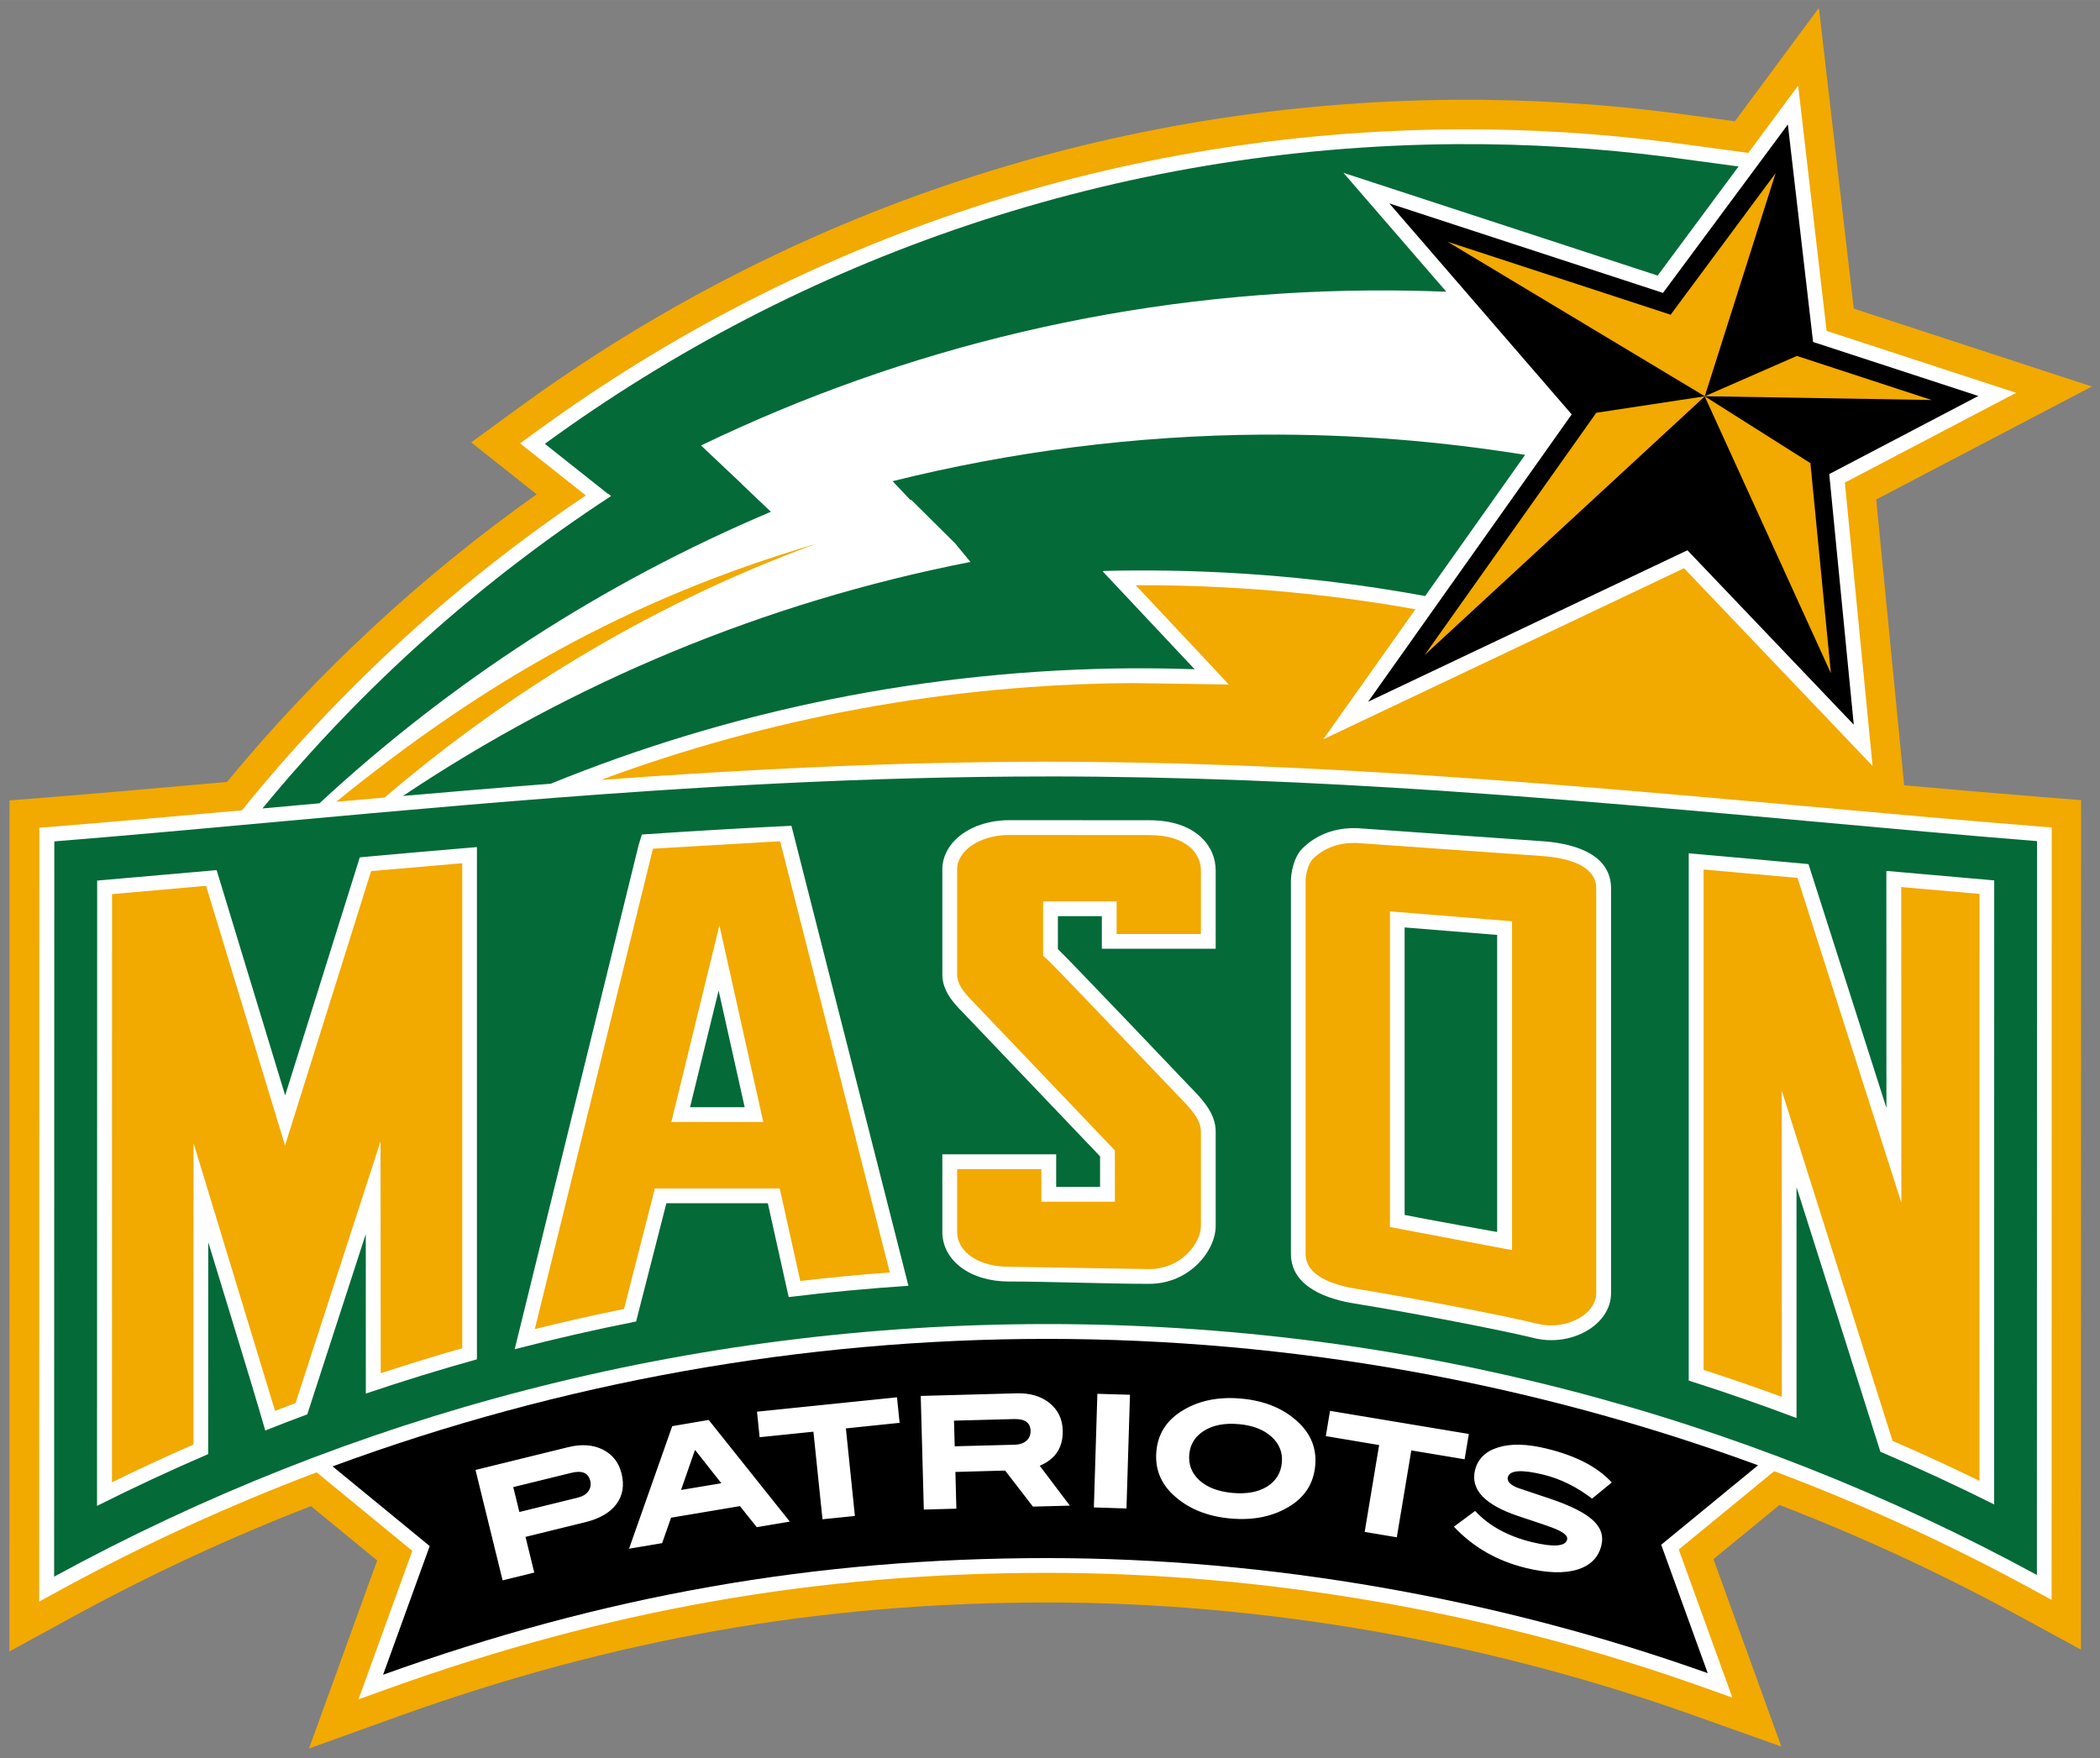 <?xml version="1.0" encoding="utf-8"?>
<svg xmlns="http://www.w3.org/2000/svg" xmlns:cc="http://creativecommons.org/ns#" xmlns:dc="http://purl.org/dc/elements/1.1/" xmlns:rdf="http://www.w3.org/1999/02/22-rdf-syntax-ns#" height="200.94" width="240" version="1.1" viewBox="0 0 240 200.936">
  <rect x="0" y="0" width="240" height="200.936" fill="#808080" stroke="none"/>
  <g>
    <path d="m217.62 89.754c-1.046-10.712-2.918-29.861-3.195-32.664 3.245-1.701 24.649-12.916 24.649-12.916s-23.844-7.799-27.215-8.9c-0.428-3.668-3.985-34.369-3.985-34.369l-5.092 6.868s-1.982 2.677-4.508 6.083l-6.973-0.941c-8.277-1.062-16.659-1.57-24.946-1.514-38.877 0.267-75.918 12.453-107.12 35.23l-5.384 3.929s5.489 4.357 7.482 5.932c-13.278 9.419-25.192 20.498-35.391 32.875-6.878 0.614-13.62 1.213-20.186 1.741l-4.669 0.372-0.015 97.267 7.502-4.096c8.709-4.755 17.721-8.931 26.963-12.513 3.17 2.606 6.365 5.223 7.567 6.209-1.228 3.386-7.789 21.494-7.789 21.494l10.163-3.658c24.739-8.89 48.311-13.031 74.188-13.031 24.669 0 50.183 4.443 73.785 12.855l10.133 3.612s-6.536-18.043-7.758-21.424c1.202-0.986 4.392-3.597 7.542-6.189 9.243 3.567 18.254 7.723 26.963 12.458l7.492 4.075 0.02-97.09-4.669-0.372c-5.087-0.408-10.284-0.855-15.557-1.323" fill="#f2a900"/>
    <path d="m232.91 94.449c-34.54-2.768-73.71-7.392-113.27-7.392-17.177 0-34.274 0.865-50.953 2.078 19.198-7.119 39.683-10.918 60.633-11.064l11.109 0.161-2.702-2.903-2.606-2.777v0.005l-0.07-0.075c-0.005-0.01-2.979-3.175-5.253-5.595 10.752-0.045 21.484 0.88 31.964 2.747-5.595 7.894-10.531 14.863-10.531 14.863l41.232-19.552c1.54 1.615 21.544 22.596 21.544 22.596s-2.963-30.299-3.165-32.387c1.786-0.936 19.572-10.259 19.572-10.259s-19.824-6.48-21.66-7.079c-0.231-1.972-3.25-28.03-3.25-28.03l-2.546 3.436s-1.328 1.791-3.15 4.252l-8.956-1.208c-8.106-1.042-16.337-1.54-24.468-1.484-38.168 0.262-74.525 12.221-105.15 34.581l-1.796 1.308s5.645 4.473 7.512 5.952c-14.914 10.039-28.162 22.205-39.296 35.986-7.366 0.664-14.586 1.303-21.605 1.872l-1.555 0.12-0.015 88.451 2.501-1.37c9.419-5.142 19.185-9.615 29.207-13.404 3.23 2.647 9.771 8.015 10.933 8.971-0.694 1.917-6.148 16.971-6.148 16.971l3.386-1.218c25.122-9.031 49.056-13.238 75.335-13.238 25.051 0 50.958 4.518 74.917 13.056l3.376 1.202s-5.434-15.009-6.128-16.926c1.177-0.966 7.784-6.385 10.908-8.951 10.022 3.773 19.788 8.226 29.207 13.348l2.496 1.359 0.015-88.281-1.555-0.126" fill="#fff"/>
    <path d="m200.92 167.47c-25.907-9.499-53.499-14.445-81.287-14.445-27.914 0-55.622 4.986-81.624 14.571l11.099 9.107-5.328 14.707c25.222-9.066 49.378-13.333 75.903-13.333 25.247 0 51.406 4.574 75.486 13.152l-5.318-14.677 11.069-9.082m0.86-149.81s-10.435 14.078-11.723 15.814c-2.118-0.694-31.28-10.229-31.28-10.229s19.275 22.304 20.845 24.115c-1.419 2.002-23.265 32.84-23.265 32.84l36.493-17.308c1.52 1.595 19.009 19.934 19.009 19.934s-2.596-26.576-2.803-28.644c1.751-0.916 17.036-8.926 17.036-8.926l-18.883-6.173c-0.226-1.942-2.883-24.86-2.883-24.86l-2.546 3.436"/>
    <path d="m166.43 16.472c-39.01 0.266-75.042 12.995-104.16 34.252l7.233 5.739 0.039-0.024 0.299 0.252c-15.088 9.852-28.515 21.926-39.846 35.707 2.159-0.191 4.334-0.393 6.517-0.589 14.959-13.867 32.398-25.202 51.586-33.317l-3.325-3.168 0.008-0.008-4.662-4.403c23.134-11.16 49.106-17.529 76.561-17.72 2.888-0.02 5.763 0.034 8.616 0.149-5.922-6.848-11.761-13.593-11.761-13.593s33.768 11.041 35.912 11.745c0.775-1.046 5.577-7.522 9.245-12.469l-8.03-1.082c-7.919-1.016-16.011-1.525-24.237-1.47zm-22.122 33.199c-14.586 0.096-28.75 1.951-42.296 5.322l1.996 2.117 0.142 0.024 5.087 5.047h-0.016l1.69 2.044c-23.658 4.619-45.625 13.88-64.856 26.745 5.57-0.483 11.204-0.962 16.895-1.399 20.478-8.342 42.895-13.026 66.39-13.191 2.415-0.015 4.814 0.035 7.193 0.11l-2.61-2.775-0.079-0.086-7.807-8.31 0.094-0.063c1.072-0.03 2.154-0.05 3.231-0.055 11.467-0.081 22.666 0.934 33.514 2.917 4.166-5.887 8.54-12.066 11.423-16.132-9.746-1.575-19.758-2.382-29.992-2.311zm-24.63 39.072c-10.278 0-20.406 0.295-30.338 0.778-4.966 0.242-9.883 0.534-14.748 0.857-14.595 0.97-28.715 2.249-42.223 3.483-9.007 0.822-17.737 1.625-26.163 2.303l-0.018 84.036c33.701-18.4 72.359-28.87 113.47-28.87 40.971 0 79.512 10.39 113.13 28.679l0.016-83.875c-8.404-0.672-17.119-1.469-26.099-2.286-8.984-0.821-18.234-1.658-27.713-2.415-4.742-0.378-9.536-0.737-14.386-1.063-14.55-0.97-29.57-1.63-44.93-1.63z" fill="#046a38"/>
    <path d="m115.29 93.741c-4.262 0.005-7.594 2.476-7.594 5.621v12.004c0 1.847 1.216 3.221 2.358 4.363 0.065 0.06 15.663 16.426 15.668 16.43v3.49h-5.016v-3.719h-13.011v8.852c0 3.291 3.192 5.684 7.594 5.684 4.407 0 11.359 0.267 16.053 0.267 4.584 0 7.594-3.767 7.594-6.619v-10.778c0-2.143-1.588-3.759-3.042-5.244 0 0-13.935-14.652-14.992-15.613v-3.773h5.023v3.726h13.011v-8.947c0-2.858-2.346-5.739-7.594-5.739l-16.053-0.008zm-24.834 0.637c-5.766 0.277-11.474 0.616-17.099 0.998l-0.377 1.226-14.159 57.603c4.593-1.187 9.217-2.248 13.876-3.168 0.453-1.766 2.931-11.456 3.459-13.514h11.596c0.428 1.937 2.005 9.017 2.382 10.723 4.548-0.558 9.108-0.987 13.687-1.289l-13.369-52.568zm64.631 0.275c-2.481-0.081-4.642 0.724-6.242 2.319-1.042 1.046-1.313 2.91-1.313 3.75v42.578c0 3.854 4.303 5.214 7.327 5.692 5.318 0.845 16.504 2.958 20.464 3.939 4.262 1.057 8.797-1.52 8.797-5.118v-46.273c0-3.673-3.69-5.06-7.594-5.377l-21.375-1.509h-0.055-0.008zm-100.58 2.162c-4.533 0.377-9.006 0.774-13.388 1.171-1.263 4.025-6.396 20.411-8.53 27.209-2.023-6.652-6.698-22.018-7.83-25.747-4.573 0.403-10.355 0.903-13.656 1.195 0 7.225-0.011 59.036-0.016 71.47 4.176-2.098 8.412-4.068 12.704-5.92 0-2.717 0.008-14.946 0.008-24.229 2.445 7.98 5.292 17.31 5.825 19.166l0.692 2.366c1.6-0.634 3.198-1.249 4.804-1.847 0.704-2.168 4.101-12.625 6.683-20.605 0 6.551 0.003 16.148 0.008 18.231 4.196-1.419 8.43-2.728 12.696-3.915v-58.545zm138.49 0.708v60.268c4.141 1.313 8.254 2.742 12.319 4.277v-26.391c3.311 10.395 8.351 26.339 9.583 30.243 4.392 1.877 8.731 3.884 13.003 6.022 0-12.402 0.008-64.096 0.008-71.321-2.979-0.262-7.99-0.703-12.327-1.085 0.005 4.478 0.008 27.091 0.008 27.091-3.079-9.66-7.579-23.728-8.907-27.869-4.468-0.408-9.033-0.827-13.687-1.234zm-32.468 8.475c2.576 0.206 8.33 0.671 10.574 0.857 0.005 2.979 0 30.055 0 33.954 0 0-8.264-1.477-10.574-1.95v-32.861zm-78.401 7.217c1.328 5.937 2.451 10.978 2.979 13.333h-6.25l0.008-0.016s1.738-7.109 3.263-13.317zm34.025 46.031-10.927 0.299 0.354 12.987 3.719-0.102-0.11-4.198 5.684-0.157 3.176 4.119 4.221-0.11-3.443-4.56c1.806-0.755 2.681-2.107 2.626-4.049-0.035-1.298-0.538-2.336-1.509-3.121-0.976-0.785-2.24-1.154-3.789-1.109zm9.261 0.055-0.401 12.987 3.726 0.118 0.401-12.995-3.726-0.11zm-22.901 0.401-15.998 1.643 0.299 2.917 6.147-0.629 1.038 10.008 3.703-0.377-1.03-10.008 6.14-0.637-0.299-2.917zm37.397 0.102c-1.879 0.094-3.538 0.609-4.969 1.541-1.685 1.092-2.607 2.598-2.783 4.52-0.176 1.952 0.453 3.605 1.903 4.969 1.665 1.565 3.857 2.474 6.564 2.72 2.692 0.241 4.996-0.256 6.918-1.494 1.67-1.082 2.591-2.6 2.767-4.552 0.176-1.922-0.467-3.566-1.926-4.945-1.655-1.565-3.828-2.471-6.525-2.712-0.675-0.062-1.323-0.079-1.95-0.047zm12.091 1.447-0.48 2.885 6.093 1.022-1.651 9.929 3.671 0.613 1.659-9.929 6.093 1.014 0.48-2.893-15.865-2.642zm-36.124 0.936c1.243-0.035 1.877 0.408 1.903 1.329 0.015 0.463-0.142 0.848-0.464 1.14-0.327 0.292-0.773 0.449-1.337 0.464l-6.871 0.181-0.079-2.932 6.848-0.181zm-34.882 0.102-4.167 0.708-4.937 14.009 3.781-0.637 1.022-2.909 7.87-1.321 1.926 2.406 3.773-0.637-9.269-11.619zm60.59 0.48c1.585 0.141 2.831 0.621 3.726 1.431 0.896 0.815 1.293 1.807 1.187 2.964-0.106 1.187-0.671 2.102-1.682 2.736-1.016 0.634-2.331 0.877-3.946 0.731-1.63-0.146-2.891-0.626-3.781-1.431-0.891-0.81-1.277-1.8-1.171-2.987 0.106-1.162 0.677-2.065 1.714-2.704 1.036-0.639 2.354-0.885 3.954-0.739zm32.107 2.351c-0.925-0.023-1.744 0.08-2.469 0.307-1.449 0.448-2.337 1.319-2.649 2.602-0.543 2.239 1.149 4.003 5.079 5.291 2.244 0.735 3.633 1.215 4.167 1.446 0.946 0.403 1.377 0.8 1.281 1.187-0.191 0.795-1.535 0.903-4.025 0.299-2.747-0.669-4.909-1.861-6.494-3.561l-2.421 1.8c2.199 2.345 4.946 3.917 8.231 4.717 2.42 0.589 4.392 0.646 5.912 0.173 1.474-0.468 2.38-1.383 2.712-2.752 0.272-1.122-0.083-2.114-1.069-2.964-0.926-0.82-2.547-1.618-4.866-2.398-1.233-0.413-2.462-0.822-3.679-1.234-0.825-0.347-1.188-0.747-1.077-1.195 0.191-0.805 1.543-0.908 4.049-0.299 1.957 0.478 3.813 1.39 5.574 2.744l2.256-1.847c-1.615-1.766-4.096-3.058-7.437-3.868-1.122-0.274-2.149-0.425-3.074-0.448zm-106.62 0.071c-0.656-0.047-1.363 0.018-2.115 0.204l-10.613 2.61 3.097 12.618 3.616-0.888-0.998-4.08 6.816-1.675c1.655-0.408 2.84-1.091 3.569-2.068 0.725-0.976 0.922-2.145 0.59-3.498-0.312-1.263-1.021-2.172-2.138-2.736-0.558-0.279-1.168-0.44-1.824-0.487zm12.358 0.519 3.011 3.813-4.607 0.77 1.596-4.583zm-13.305 2.51c0.719 0.001 1.163 0.338 1.329 1.006 0.111 0.458 0.037 0.861-0.22 1.219-0.252 0.352-0.654 0.587-1.203 0.723l-6.674 1.643-0.7-2.846 6.659-1.635c0.302-0.074 0.57-0.111 0.81-0.11z" fill="#fff"/>
    <path d="m202.93 19.782c-1.147 1.55-11.816 15.935-11.816 15.935l-0.181 0.252s-22.904-7.496-25.495-8.341l29.394 17.657 8.097-25.503zm-8.097 25.503 25.927 0.432c-1.685-0.553-15.401-5.039-15.401-5.039l-10.526 4.607zm-0.008 0.008-12.476 1.895c0.025 0.03 0.04 0.047 0.04 0.047s-17.851 25.202-19.552 27.602h0.008l31.981-29.536 14.418 31.643c-0.211-2.204-2.335-23.962-2.335-23.962s0.006-0.014 0.031-0.024l-12.112-7.664zm-101.54 16.854c-21.67 6.39-38.214 15.959-54.858 29.489 1.836-0.161 3.683-0.326 5.535-0.487 12.457-10.672 28.966-21.575 49.323-29.002zm22.004 33.286c-3.255 0-5.904 1.767-5.904 3.931v12.004c0 1.082 0.711 2.011 1.863 3.168 0.015 0.015 0.052 0.049 14.316 15.008l1.847 1.934v0.684l0.008 5.189h-8.404v-3.726h-9.63v7.162c0 2.314 2.483 3.994 5.904 3.994l16.053 0.267c3.603 0 5.904-2.917 5.904-4.929v-10.778c0-1.454-1.242-2.713-2.555-4.056-5.605-5.892-14.189-14.871-14.929-15.55l-0.55-0.503v-6.211h8.404v3.726h9.63v-7.256c0-1.872-1.547-4.049-5.904-4.049l-16.053-0.008zm-26.132 0.715c-2.148 0.126-12.681 0.738-14.528 0.849-0.005 0.01-0.031 0.094-0.031 0.094 0 0.005-10.682 43.455-13.475 54.81 3.381-0.835 6.79-1.611 10.196-2.296 0.448-1.751 3.522-13.773 3.522-13.773h14.269s2.255 10.141 2.351 10.574c3.396-0.397 6.812-0.723 10.228-0.975-0.891-3.507-11.902-46.812-12.531-49.283zm65.871 0.197c-2.002-0.06-3.726 0.566-4.984 1.824-0.564 0.564-0.833 1.853-0.833 2.547v42.586c0 2.551 3.212 3.59 5.904 4.017 5.454 0.87 16.64 2.997 20.605 3.978 1.852 0.458 3.955 0.046 5.354-1.046 0.503-0.397 1.352-1.24 1.352-2.437v-46.273c0-2.651-3.288-3.469-6.046-3.695 0.02 0-21.352-1.502-21.352-1.502zm-102.2 2.314c-2.46 0.211-8.811 0.763-10.417 0.904-0.02 0.06-9.835 31.36-9.835 31.36s-8.305-27.312-9.025-29.677c-1.937 0.171-8.593 0.757-10.747 0.943 0 2.717-0.008 62.433-0.008 67.223 3.069-1.499 6.181-2.947 9.316-4.316 0-1.374 0.008-34.449 0.008-34.449l9.135 30.015s0.08 0.252 0.181 0.59c1.077-0.408 1.714-0.655 2.343-0.896 0.448-1.389 9.709-29.897 9.709-29.897s0.019 23.736 0.024 26.493c3.089-1.016 6.202-1.976 9.316-2.862v-55.43zm141.87 0.715v57.193c3.014 0.971 6 2.01 8.938 3.082 0-3.945-0.008-34.999-0.008-34.999l12.665 40.031c3.351 1.444 6.669 2.983 9.929 4.568 0-4.865 0.008-64.237 0.008-67.082-1.882-0.166-7.382-0.65-8.947-0.786 0 3.205 0.016 36.084 0.016 36.084s-11.71-36.617-11.871-37.13c-1.61-0.141-8.235-0.738-10.731-0.959zm-35.848 4.788 13.954 1.132v37.586l-13.954-2.642v-36.077zm-76.634 1.588 5.016 22.484h-10.511l0.519-2.107 4.976-20.377z" fill="#f2a900"/>
  </g>
</svg>